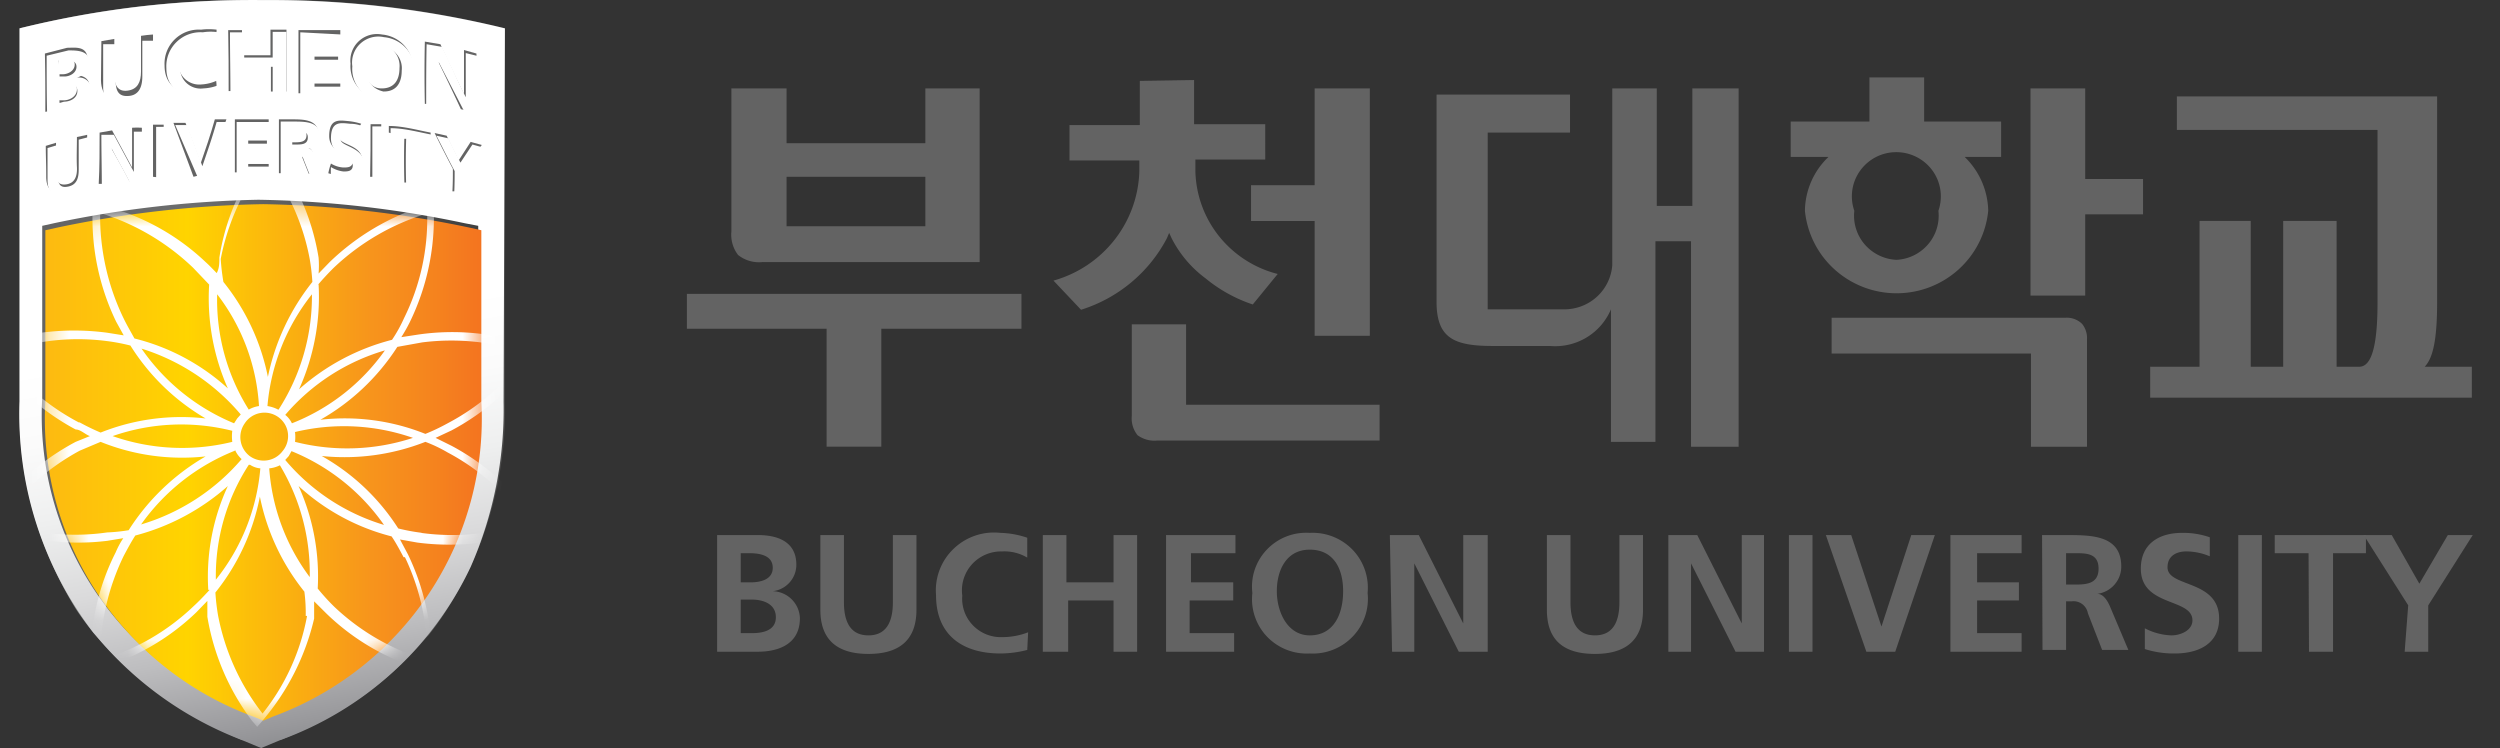 <svg width="127" height="38" viewBox="0 0 127 38" fill="none" xmlns="http://www.w3.org/2000/svg"><rect x="0" y="0" width="127" height="38" fill="#333333" stroke="none"/><g clip-path="url(#clip0)"><path fill-rule="evenodd" clip-rule="evenodd" d="M13.335.003A48.553 48.553 0 0 0 .995 1.439v18.943a18.998 18.998 0 0 0 2.87 10.57c.273.412.568.809.881 1.19l.113.135a18.053 18.053 0 0 0 4.679 3.86c.88.555 1.802 1.043 2.757 1.459h.158l.814.337.814-.337h.158a24.24 24.24 0 0 0 2.87-1.392 17.121 17.121 0 0 0 4.52-3.793l.136-.134c.306-.382.593-.779.859-1.19a18.822 18.822 0 0 0 3.028-10.66V1.439A48.552 48.552 0 0 0 13.335.003z" fill="url(#paint0_linear)"/><path style="mix-blend-mode:multiply" fill-rule="evenodd" clip-rule="evenodd" d="M25.65 1.44A50.555 50.555 0 0 0 13.333.004 49.417 49.417 0 0 0 .993 1.44v18.942a18.205 18.205 0 0 0 3.751 11.76l.158.18a17.942 17.942 0 0 0 7.391 5.275l.972.404.972-.404a17.133 17.133 0 0 0 9.673-8.798 19.899 19.899 0 0 0 1.672-8.372L25.65 1.44z" fill="url(#paint1_linear)"/><path fill-rule="evenodd" clip-rule="evenodd" d="M2.755 11.337l-.61.135v8.73a16.03 16.03 0 0 0 2.63 9.743 16.208 16.208 0 0 0 7.947 6.282l.498.202.497-.202a16.186 16.186 0 0 0 7.952-6.279 16.007 16.007 0 0 0 2.625-9.746v-8.73l-.7-.135a54.792 54.792 0 0 0-10.465-1.19 55.106 55.106 0 0 0-10.374 1.19z" fill="url(#paint2_linear)"/><path fill-rule="evenodd" clip-rule="evenodd" d="M2.914 11.561l-.61.135v8.686a16.03 16.03 0 0 0 2.63 9.743 16.208 16.208 0 0 0 7.947 6.281l.497.202.475-.202a16.231 16.231 0 0 0 7.956-6.28 16.052 16.052 0 0 0 2.643-9.744v-8.686l-.61-.135a55.11 55.11 0 0 0-10.464-1.19 55.11 55.11 0 0 0-10.464 1.19z" fill="url(#paint3_linear)"/><path d="M2.28 2.719l1.13-.292c.408 0 1.018-.112 1.04.583a.894.894 0 0 1-.655.808c.452 0 .746.18.746.561 0 .786-.723 1.01-1.13 1.1l-1.108.202c0-.965 0-1.975-.022-2.962zm.656 1.054h.249c.271 0 .61-.18.61-.493 0-.315-.339-.382-.542-.315h-.249c-.068.315-.068.562-.068.808zm0 1.325h.294c.316 0 .678-.202.678-.561 0-.36-.339-.404-.678-.337h-.294v.898z" fill="url(#paint4_linear)"/><path d="M5.151 2.09l.656-.112v1.818c0 .539.18.875.678.808.497-.067.678-.426.678-.965V1.82c.202-.032.405-.055.61-.067v2.02c0 .83-.475 1.234-1.311 1.324-.836.09-1.31-.18-1.333-1.01L5.15 2.09z" fill="url(#paint5_linear)"/><path d="M11.027 4.649c-.26.067-.524.112-.79.135-1.108 0-1.877-.382-1.877-1.46a1.717 1.717 0 0 1 .515-1.322 1.742 1.742 0 0 1 1.339-.495c.262-.033.528-.033.79 0a4.69 4.69 0 0 0 0 .561 1.297 1.297 0 0 0-.79-.045 1.182 1.182 0 0 0-.825.358 1.166 1.166 0 0 0-.328.832 1.048 1.048 0 0 0 .341.803 1.064 1.064 0 0 0 .834.274c.258-.015.51-.075.746-.18.023.18.023.382.045.539z" fill="url(#paint6_linear)"/><path d="M11.592 1.53h.701v1.278h1.447V1.507h.813v3.142h-.79V3.257h-1.47v1.37h-.678c0-1.01 0-2.065-.023-3.098z" fill="url(#paint7_linear)"/><path d="M15.163 1.529h2.125v.584h-1.401v.763h1.288v.493h-1.288v.876h1.4v.493h-2.124V1.53z" fill="url(#paint8_linear)"/><path d="M19.412 1.754c.448.04.862.253 1.154.592.291.34.437.78.406 1.226a1.315 1.315 0 0 1-.417 1.13 1.336 1.336 0 0 1-1.165.329 1.682 1.682 0 0 1-1.174-.566 1.659 1.659 0 0 1-.408-1.23 1.338 1.338 0 0 1 .423-1.146 1.358 1.358 0 0 1 1.181-.335zm-.022 2.738c.655 0 .904-.449.904-1.033a1.116 1.116 0 0 0-.217-.779 1.13 1.13 0 0 0-.687-.432c-.633 0-.904.493-.904 1.032s.226 1.212.904 1.212z" fill="url(#paint9_linear)"/><path d="M21.582 2.113l.791.134c.384.853.791 1.706 1.198 2.536V2.54l.633.18v2.985l-.791-.157c-.384-.83-.791-1.684-1.198-2.514v2.244h-.633a73.858 73.858 0 0 1 0-3.164z" fill="url(#paint10_linear)"/><path d="M2.326 7.41l.52-.158v1.482c0 .493.135.695.542.628.407-.067.543-.404.52-.875-.023-.472 0-1.01 0-1.526l.52-.113v1.706a1.115 1.115 0 0 1-.614 1.093 1.136 1.136 0 0 1-.426.119c-.633.135-1.04-.067-1.04-.785 0-.719-.022-1.033-.022-1.572z" fill="url(#paint11_linear)"/><path d="M5.06 6.736l.634-.112L6.71 8.509v-2.02c.165-.012.331-.012.497 0v2.716h-.633c-.339-.651-.7-1.28-1.04-1.886h-.022v2.02h-.497c.045-.83.045-1.728.045-2.603z" fill="url(#paint12_linear)"/><path d="M7.773 6.332h.542v2.716l-.542-.067V6.332z" fill="url(#paint13_linear)"/><path d="M8.812 6.242h.61c.272.674.52 1.37.769 2.065.248-.718.497-1.436.723-2.244h.588c-.317.897-.656 1.818-.972 2.738l-.7.18-1.018-2.739z" fill="url(#paint14_linear)"/><path d="M11.931 6.063h1.718v.426h-1.13v.651h1.04v.426h-1.04v.764h1.13v.426h-1.718V6.063z" fill="url(#paint15_linear)"/><path d="M14.169 6.063h.633c.633 0 1.378 0 1.378.785a.626.626 0 0 1-.61.606.453.453 0 0 1 .317.292c.135.36.293.718.452 1.077h-.656l-.339-.853c0-.202-.158-.291-.407-.291h-.18V8.8h-.588V6.063zm.588 1.167h.18c.294 0 .633 0 .633-.36 0-.358-.339-.358-.633-.38h-.18v.74z" fill="url(#paint16_linear)"/><path d="M18.215 6.736a1.636 1.636 0 0 0-.565-.157.342.342 0 0 0-.407.198.334.334 0 0 0-.023.16c0 .472 1.198.36 1.198 1.28 0 .584-.475.763-1.04.718a3.526 3.526 0 0 1-.7-.134c.032-.168.078-.333.135-.494.19.12.408.19.633.202.204 0 .475 0 .475-.314 0-.315-1.198-.382-1.198-1.28 0-.897.497-.808.972-.763.223.021.442.067.655.135-.113.157-.113.314-.135.449z" fill="url(#paint17_linear)"/><path d="M18.825 6.31h.542v2.67h-.565c.023-.875.023-1.772.023-2.67z" fill="url(#paint18_linear)"/><path d="M20.542 6.938l-.79-.202v-.337c.7 0 1.423.202 2.124.337v.426a4.866 4.866 0 0 0-.791-.134v2.244h-.543a40.178 40.178 0 0 1 0-2.334z" fill="url(#paint19_linear)"/><path d="M23.006 8.577a69.238 69.238 0 0 1-.927-1.818l.61.134.61 1.257.611-.942.565.157a33.73 33.73 0 0 0-.95 1.324V9.72h-.542c.023-.449.023-.74.023-1.144z" fill="url(#paint20_linear)"/><path d="M2.371 2.83l1.108-.269c.429 0 1.04 0 1.062.584a.894.894 0 0 1-.656.808.614.614 0 0 1 .67.292c.043.076.069.16.076.247 0 .785-.723 1.01-1.13 1.077l-1.107.202c-.023-.943-.023-1.93-.023-2.94zm.656 1.056h.248c.271 0 .61-.18.61-.494s-.339-.36-.632-.314H2.98c.023.314.046.56.046.808zm0 1.346l.226-.067c.316 0 .678-.18.678-.539 0-.359-.34-.404-.678-.336h-.294l.068.942zM5.241 2.247h.633v1.818c0 .606.181.853.678.808.498-.045.678-.449.678-.987V2.068h.656v2.02c0 .853-.475 1.234-1.311 1.346-.836.112-1.334-.18-1.334-1.01V2.247zM11.118 4.783c-.26.06-.525.097-.791.113-1.108 0-1.876-.382-1.876-1.437a1.717 1.717 0 0 1 .515-1.323 1.742 1.742 0 0 1 1.338-.495c.262-.042.53-.042.791 0v.539a1.82 1.82 0 0 0-.79.067 1.182 1.182 0 0 0-.834.366 1.166 1.166 0 0 0-.32.846 1.026 1.026 0 0 0 .351.782 1.042 1.042 0 0 0 .825.25c.255-.01.508-.063.745-.156.023.157.023.157.046.448zM11.683 1.641h.723v1.28h1.446V1.619h.701v3.142h-.7V3.392h-1.447v1.392h-.7c0-1.033-.023-2.088-.023-3.143zM15.254 1.641l2.124.113v.493h-1.401v.786h1.266v.471h-1.266v.898h1.401v.494h-2.124V1.64zM19.503 1.888c.448.04.862.253 1.153.593.292.34.438.78.406 1.225a1.293 1.293 0 0 1-.416 1.126 1.313 1.313 0 0 1-1.166.31 1.66 1.66 0 0 1-1.173-.55 1.637 1.637 0 0 1-.409-1.222 1.315 1.315 0 0 1 .412-1.158 1.336 1.336 0 0 1 1.193-.324zm0 2.76c.655 0 .904-.47.904-1.054a1.094 1.094 0 0 0-.21-.784 1.109 1.109 0 0 0-.694-.428c-.633 0-.904.471-.904 1.032 0 .562.203 1.078.881 1.235h.023zM21.672 2.247l.791.135c.407.853.791 1.728 1.198 2.559V2.696l.633.157v2.985l-.7-.157-1.311-2.536V5.39h-.633c0-1.078 0-2.11.022-3.143zM2.416 7.521l.52-.157v1.504c0 .516.136.696.543.606.406-.09.52-.404.52-.853V7.095l.52-.135v1.706A1.115 1.115 0 0 1 3.91 9.78c-.135.068-.282.11-.432.12-.656 0-1.063 0-1.063-.763V7.521zM5.151 6.848h.633L6.8 8.734V6.69h.52v2.716h-.656c-.316-.629-.678-1.257-.994-1.863v1.997h-.497c0-.897-.023-1.795-.023-2.693zM7.931 6.444h.542V9.16h-.542V6.444zM8.903 6.355h.61l.768 2.087c.249-.74.498-1.437.724-2.244h.587c-.316.897-.655 1.817-.972 2.738l-.587.045-1.13-2.626zM12.022 6.198h1.717v.426h-1.13v.673h1.04v.427h-1.04v.74h1.13v.517h-1.717V6.198zM14.26 6.175h.632c.633 0 1.379 0 1.356.763a.58.58 0 0 1-.357.56.592.592 0 0 1-.23.046c.158 0 .248.157.316.292l.452 1.077-.655.067-.34-.852a.381.381 0 0 0-.406-.292h-.181V8.98h-.588V6.175zm.587 1.167h.18c.295 0 .61 0 .61-.359 0-.36-.316-.247-.61-.247h-.18v.606zM18.305 6.87a1.659 1.659 0 0 0-.565-.134c-.181 0-.43 0-.43.36 0 .358 1.198.358 1.198 1.278s-.497.786-1.04.741a2.457 2.457 0 0 1-.655-.135c-.01-.164-.01-.329 0-.493.192.12.408.197.633.224.203 0 .475 0 .475-.314s-1.108-.472-1.108-1.37c0-.897.497-.785.972-.74.226 0 .449.045.655.135-.113.134-.113.314-.135.449zM18.915 6.422h.565v2.715h-.565V6.422zM20.633 7.05h-.791v-.538c.7 0 1.423.202 2.124.336v.427l-.791-.135v2.244h-.542a40.178 40.178 0 0 1 0-2.334zM23.096 8.689c-.316-.584-.61-1.19-.926-1.796l.61.135.61 1.234.61-.92.565.157-.972 1.302v1.033h-.52c.023-.45.023-.853.023-1.145z" fill="#fff"/><mask id="mask0" maskUnits="userSpaceOnUse" x="2" y="10" width="23" height="27"><path style="mix-blend-mode:multiply" fill-rule="evenodd" clip-rule="evenodd" d="M2.912 11.561l-.61.135v8.686a16.052 16.052 0 0 0 2.644 9.745 16.231 16.231 0 0 0 7.956 6.28l.475.201.497-.202a16.231 16.231 0 0 0 7.956-6.28 16.053 16.053 0 0 0 2.644-9.744v-8.686l-.633-.135a54.613 54.613 0 0 0-10.464-1.19 55.11 55.11 0 0 0-10.465 1.19z" fill="url(#paint21_linear)"/></mask><path d="M22.942 22.648l-.814-.404.814-.381a12.11 12.11 0 0 0 4.25-3.77l.248-.36-.407-.157a12.034 12.034 0 0 0-5.763-.584l-.882.135c.157-.247.3-.501.43-.763a12.093 12.093 0 0 0 1.22-5.633v-.404l-.43.112a12.199 12.199 0 0 0-4.859 2.873l-.565.583c.022-.269.022-.539 0-.808a11.697 11.697 0 0 0-2.26-5.251l-.27-.337-.25.337a11.473 11.473 0 0 0-2.26 5.251c0 .27 0 .539-.135.786-.181-.18-.362-.382-.565-.561a11.731 11.731 0 0 0-5.334-2.895l-.407-.135v.426a12.07 12.07 0 0 0 1.198 5.634l.384.695-.836-.134a12.72 12.72 0 0 0-5.763.56l-.407.158.271.337a12.063 12.063 0 0 0 4.294 3.86c.249 0 .475.247.723.336l-.723.292a12.494 12.494 0 0 0-4.34 3.816 3.138 3.138 0 0 1-.225.359l.407.157c1.834.698 3.813.937 5.763.696l.814-.135c-.151.227-.28.467-.385.718a11.693 11.693 0 0 0-1.265 5.611c-.011.142-.011.285 0 .426l.406-.134a11.839 11.839 0 0 0 4.95-2.85l.565-.584v.808a12.099 12.099 0 0 0 2.26 5.274l.271.314.272-.314a12.29 12.29 0 0 0 2.621-5.184v-.876l.633.629a11.772 11.772 0 0 0 4.927 2.85l.407.135v-.427a12.137 12.137 0 0 0-1.198-5.566l-.407-.763.882.157c1.959.258 3.951.043 5.808-.628l.407-.157-.248-.36a11.995 11.995 0 0 0-4.227-3.77zm-1.514-5.252a11.762 11.762 0 0 1 5.379.562 11.706 11.706 0 0 1-4.068 3.546 10.21 10.21 0 0 1-1.13.538 10.988 10.988 0 0 0-5.334-.718 11.266 11.266 0 0 0 3.91-3.703l1.243-.224zm-9.628 5.05a10.67 10.67 0 0 1-6.08-.292 10.602 10.602 0 0 1 6.08-.269 2.223 2.223 0 0 0 0 .561zm.135.404c.079.18.194.34.34.472a10.764 10.764 0 0 1-5.108 3.321 10.656 10.656 0 0 1 4.768-3.748v-.045zM7.19 17.71a10.831 10.831 0 0 1 5.04 3.345l-.18.202-.159.247a10.63 10.63 0 0 1-4.7-3.793zm5.244 3.794a1.193 1.193 0 0 1 .792-.523 1.207 1.207 0 0 1 1.248.575 1.185 1.185 0 0 1-.12 1.362 1.2 1.2 0 0 1-1.672.247 1.21 1.21 0 0 1-.248-1.661zm2.056-.427a10.562 10.562 0 0 1 5.063-3.277 10.453 10.453 0 0 1-4.724 3.704 1.168 1.168 0 0 0-.339-.427zm.181 2.087l.136-.246c1.899.77 3.532 2.073 4.7 3.748a10.515 10.515 0 0 1-5.017-3.3l.181-.201zm.294-1.212a10.626 10.626 0 0 1 6.012.292 10.717 10.717 0 0 1-5.99.202c.019-.164.019-.33 0-.494h-.022zm1.198-7.496c.226-.269.497-.56.79-.852a11.908 11.908 0 0 1 4.747-2.761 11.335 11.335 0 0 1-1.175 5.32 7.323 7.323 0 0 1-.61 1.099 11.326 11.326 0 0 0-4.724 2.514 11.399 11.399 0 0 0 .994-5.32h-.022zm-2.034 6.352c-.17-.09-.353-.15-.543-.18a10.573 10.573 0 0 1 2.26-5.678c.02 2.075-.569 4.11-1.695 5.858h-.022zm-2.916-7.653a11.72 11.72 0 0 1 2.26-4.983 11.454 11.454 0 0 1 2.26 4.983c.067.386.112.776.136 1.167a11.432 11.432 0 0 0-2.26 4.825 11.188 11.188 0 0 0-2.26-4.825 11.13 11.13 0 0 1-.136-1.167zm-.18 1.795a10.302 10.302 0 0 1 2.124 5.678c-.184.026-.36.087-.52.18a10.47 10.47 0 0 1-1.605-5.858zm-4.77 1.19c-.797-1.66-1.2-3.48-1.175-5.32a11.908 11.908 0 0 1 4.724 2.784l.813.852c-.11 1.808.215 3.617.95 5.275a10.964 10.964 0 0 0-4.746-2.537c-.181-.336-.385-.673-.565-1.054zm-2.26 5.319a11.774 11.774 0 0 1-4.045-3.501 11.374 11.374 0 0 1 5.492-.629c.396.051.788.126 1.175.225a11.106 11.106 0 0 0 3.82 3.703 11.01 11.01 0 0 0-5.334.718 11.5 11.5 0 0 1-1.062-.516h-.046zm1.447 5.588c-1.84.266-3.718.08-5.47-.538a11.927 11.927 0 0 1 4.069-3.614l1.062-.449c1.688.683 3.521.937 5.334.74a11.38 11.38 0 0 0-3.91 3.749 8.79 8.79 0 0 1-1.085.112zm5.198 2.918c-.248.27-.52.561-.814.83a11.523 11.523 0 0 1-4.746 2.738 11.916 11.916 0 0 1 1.198-5.296c.204-.382.384-.718.588-1.033a11.44 11.44 0 0 0 4.7-2.513 10.975 10.975 0 0 0-.994 5.274h.068zm2.057-6.352c.155.103.334.165.52.18a10.462 10.462 0 0 1-2.26 5.656 10.383 10.383 0 0 1 1.672-5.836h.068zm2.893 7.676a11.185 11.185 0 0 1-2.26 4.96 11.679 11.679 0 0 1-2.26-4.982 10.916 10.916 0 0 1-.136-1.168 11.185 11.185 0 0 0 2.26-4.87 11.19 11.19 0 0 0 2.26 4.826c.053.409.076.822.068 1.234h.068zm.203-1.885a10.437 10.437 0 0 1-2.124-5.611c.189-.018.373-.072.542-.157a10.648 10.648 0 0 1 1.514 5.768h.068zm4.769-1.1a11.558 11.558 0 0 1 1.13 5.23 11.568 11.568 0 0 1-4.724-2.716c-.296-.29-.575-.598-.836-.92a11.153 11.153 0 0 0-.972-5.207 11.008 11.008 0 0 0 4.724 2.558c.203.292.407.674.61 1.055h.068zm.881-1.234a9.826 9.826 0 0 1-1.22-.225 11.041 11.041 0 0 0-3.887-3.68 11.236 11.236 0 0 0 5.266-.719c.391.147.77.328 1.13.539a11.411 11.411 0 0 1 4.023 3.569c-1.728.589-3.57.766-5.38.516h.068z" fill="#fff" mask="url(#mask0)"/><path d="M36.43 27.182h2.08c.769 0 1.944.202 1.944 1.504.002.331-.119.652-.34.9a1.359 1.359 0 0 1-.858.446c.362.012.706.16.962.414s.405.596.417.955c0 1.482-1.356 1.706-2.125 1.706h-2.08v-5.925zm1.199 2.402h.497c.497 0 1.13-.135 1.13-.741s-.61-.74-1.175-.74h-.452v1.48zm0 2.58h.565c.565 0 1.22-.134 1.22-.808 0-.673-.633-.897-1.22-.897h-.565v1.705zM41.674 27.182h1.198v3.411c0 1.01.34 1.684 1.243 1.684.904 0 1.243-.674 1.243-1.684v-3.411h1.198v3.793c0 1.571-.904 2.244-2.44 2.244-1.538 0-2.442-.673-2.442-2.244v-3.793zM52.184 33.017a5.482 5.482 0 0 1-1.356.18c-1.944 0-3.277-.943-3.277-2.963a2.921 2.921 0 0 1 .886-2.35 2.965 2.965 0 0 1 2.39-.814c.463.013.92.096 1.357.247v1.01a2.272 2.272 0 0 0-1.288-.314 2 2 0 0 0-1.527.661 1.973 1.973 0 0 0-.485 1.583 1.94 1.94 0 0 0 .54 1.509 1.968 1.968 0 0 0 1.494.6c.449 0 .894-.083 1.311-.246l-.045.898zM52.975 27.182h1.198v2.402h2.395v-2.402h1.198v5.925h-1.198v-2.603h-2.305v2.603h-1.288v-5.925zM59.235 27.182h3.526v.92h-2.26v1.482h2.147v.92h-2.215v1.66h2.26v.943h-3.458v-5.925zM66.535 27.07a2.82 2.82 0 0 1 2.175.856 2.78 2.78 0 0 1 .764 2.196 2.764 2.764 0 0 1-.754 2.212 2.803 2.803 0 0 1-2.184.863 2.796 2.796 0 0 1-2.179-.864 2.758 2.758 0 0 1-.737-2.21 2.72 2.72 0 0 1 .738-2.205 2.757 2.757 0 0 1 2.177-.848zm0 5.207c1.22 0 1.696-1.078 1.696-2.245s-.498-2.11-1.695-2.11c-1.198 0-1.673 1.056-1.673 2.11 0 1.055.542 2.245 1.672 2.245zM70.604 27.182h1.469l2.26 4.489v-4.489h1.243v5.925h-1.47l-2.26-4.489v4.49h-1.13l-.112-5.926zM78.582 27.182h1.198v3.411c0 1.01.339 1.684 1.243 1.684.904 0 1.243-.674 1.243-1.684v-3.411h1.198v3.793c0 1.571-.904 2.244-2.441 2.244s-2.441-.65-2.441-2.244v-3.793zM84.752 27.182h1.469l2.26 4.489v-4.489h1.13v5.925h-1.446l-2.26-4.489v4.49h-1.153v-5.926zM90.877 27.182h1.198v5.925h-1.198v-5.925zM92.753 27.182h1.288l1.537 4.646 1.514-4.646h1.198l-2.012 5.925H94.81l-2.056-5.925zM99.08 27.182h3.617v.92h-2.26v1.482h2.124v.92h-2.124v1.66h2.26v.943h-3.616v-5.925zM103.737 27.182h1.22c1.288 0 2.803 0 2.803 1.594.003.34-.12.669-.345.925a1.404 1.404 0 0 1-.876.466c.317 0 .52.36.633.606l.949 2.244h-1.333l-.723-1.863a.743.743 0 0 0-.837-.605h-.271v2.468h-1.198l-.022-5.835zm1.22 2.514h.384c.588 0 1.266 0 1.266-.808s-.655-.786-1.266-.786h-.384v1.594zM112.257 28.26a3.09 3.09 0 0 0-1.197-.248c-.43 0-.95.18-.95.808 0 1.033 2.622.607 2.622 2.604 0 1.28-1.04 1.773-2.26 1.773a4.84 4.84 0 0 1-1.514-.225v-1.054c.418.22.882.343 1.356.359.452 0 1.062-.247 1.062-.763 0-1.145-2.622-.674-2.622-2.626 0-1.347 1.04-1.818 2.08-1.818.484-.01.966.066 1.423.224v.965zM113.704 27.182h1.198v5.925h-1.198v-5.925zM117.275 28.102h-1.718v-.92h4.633v.92h-1.672v5.005h-1.221l-.022-5.005z" fill="#636363"/><path d="M122.337 30.75l-2.26-3.568h1.424l1.402 2.469 1.446-2.469h1.266l-2.26 3.569v2.356h-1.198l.18-2.357zM47.008 4.492v2.783h-7.051V4.492h-2.803v7.272c-.04.424.08.849.34 1.189.35.278.796.408 1.242.36h11.03V4.491h-2.758zM39.957 8.98h7.051v2.513h-7.051V8.981zm-5.063 5.947v1.773h7.097v5.992h2.78v-5.992h7.119v-1.773H34.894zM57.902 4.11v2.245H54.33V8.15h3.548v.561a5.922 5.922 0 0 1-1.267 3.481 5.991 5.991 0 0 1-3.095 2.063l1.401 1.481a7.453 7.453 0 0 0 2.546-1.387A7.392 7.392 0 0 0 59.28 12.1l.113-.27.113.248a5.822 5.822 0 0 0 1.74 2.065 7.474 7.474 0 0 0 2.395 1.324l1.266-1.549a5.563 5.563 0 0 1-2.97-1.907 5.498 5.498 0 0 1-1.211-3.3v-.606h3.548V6.31H60.66V4.065l-2.757.045zm8.882.382v4.915h-3.232v1.818h3.232v5.835h2.803V4.492h-2.803zm-9.289 11.985v4.645c-.035.355.07.71.294.988.287.208.64.304.994.27h11.3V20.56h-9.83v-4.084h-2.758zM85.972 4.492v5.97h-1.808v-5.97h-2.26v8.977a2.418 2.418 0 0 1-.8 1.623c-.468.418-1.08.64-1.709.622h-3.82V6.736h4.182v-1.93h-6.78v10.526c0 1.863.904 2.244 2.87 2.244h2.893a3.091 3.091 0 0 0 1.854-.43 3.059 3.059 0 0 0 1.242-1.432v6.733h2.26v-10.19h1.808v10.437h2.419V4.491h-2.35zM103.149 4.492v10.526h2.78v-4.13h2.938V9.093h-2.938V4.492h-2.78zM93.046 16.14v1.818h10.126v4.736h2.847V17.24a1.14 1.14 0 0 0-.248-.786 1.108 1.108 0 0 0-.814-.314h-11.91zM101.657 6.175h-3.91V3.931h-2.78v2.244h-4v1.796h1.921a3.84 3.84 0 0 0-1.198 2.738 4.634 4.634 0 0 0 1.515 2.986 4.697 4.697 0 0 0 3.141 1.203 4.697 4.697 0 0 0 3.142-1.203 4.636 4.636 0 0 0 1.514-2.986 3.915 3.915 0 0 0-1.198-2.738h1.853V6.175zm-5.31 7.025a2.273 2.273 0 0 1-1.619-.783 2.24 2.24 0 0 1-.529-1.708 2.23 2.23 0 0 1 .295-2.036 2.255 2.255 0 0 1 1.84-.943 2.273 2.273 0 0 1 1.842.943 2.236 2.236 0 0 1 .295 2.036 2.228 2.228 0 0 1-.522 1.7 2.257 2.257 0 0 1-1.603.79zM123.174 18.631c.429-.449.632-1.391.632-3.3V4.897h-13.221V6.6h10.193v8.776c0 2.244-.317 3.254-.927 3.254h-1.152v-7.406h-2.713v7.406h-1.649v-7.406h-2.6v7.406h-2.508v1.571h16.34v-1.57h-2.395z" fill="#636363"/></g><defs><linearGradient id="paint0_linear" x1=".972" y1="19.013" x2="25.607" y2="19.013" gradientUnits="userSpaceOnUse"><stop stop-color="#808281"/><stop offset=".3" stop-color="#939594"/><stop offset=".61" stop-color="#767877"/><stop offset=".7" stop-color="#6D6E6E"/><stop offset=".81" stop-color="#666"/><stop offset=".96" stop-color="#515252"/><stop offset="1" stop-color="#4C4C4C"/></linearGradient><linearGradient id="paint1_linear" x1="17.853" y1="37.574" x2="14.174" y2="16.558" gradientUnits="userSpaceOnUse"><stop stop-color="#8A8B8E"/><stop offset=".06" stop-color="#98989B"/><stop offset=".25" stop-color="#BDBDBF"/><stop offset=".44" stop-color="#DADADB"/><stop offset=".63" stop-color="#EEEFEF"/><stop offset=".82" stop-color="#FBFBFB"/><stop offset="1" stop-color="#fff"/></linearGradient><linearGradient id="paint2_linear" x1="1.964" y1="23.277" x2="24.294" y2="23.277" gradientUnits="userSpaceOnUse"><stop stop-color="#636363"/><stop offset=".27" stop-color="#6A6B6B"/><stop offset=".35" stop-color="#6D6E6E"/><stop offset=".4" stop-color="#696A6A"/><stop offset="1" stop-color="#40403F"/></linearGradient><linearGradient id="paint3_linear" x1="1.784" y1="23.479" x2="25.221" y2="23.479" gradientUnits="userSpaceOnUse"><stop stop-color="#FDB812"/><stop offset=".33" stop-color="#FFD400"/><stop offset=".73" stop-color="#F7941C"/><stop offset=".86" stop-color="#F5841E"/><stop offset="1" stop-color="#F36F20"/></linearGradient><linearGradient id="paint4_linear" x1="3.569" y1="8.29" x2="25.515" y2="8.29" gradientUnits="userSpaceOnUse"><stop stop-color="#636363"/><stop offset=".27" stop-color="#6A6B6B"/><stop offset=".35" stop-color="#6D6E6E"/><stop offset=".4" stop-color="#696A6A"/><stop offset="1" stop-color="#40403F"/></linearGradient><linearGradient id="paint5_linear" x1="6.636" y1="6.895" x2="32.392" y2="6.895" gradientUnits="userSpaceOnUse"><stop stop-color="#636363"/><stop offset=".27" stop-color="#6A6B6B"/><stop offset=".35" stop-color="#6D6E6E"/><stop offset=".4" stop-color="#696A6A"/><stop offset="1" stop-color="#40403F"/></linearGradient><linearGradient id="paint6_linear" x1="9.88" y1="6.104" x2="35.88" y2="6.104" gradientUnits="userSpaceOnUse"><stop stop-color="#636363"/><stop offset=".27" stop-color="#6A6B6B"/><stop offset=".35" stop-color="#6D6E6E"/><stop offset=".4" stop-color="#696A6A"/><stop offset="1" stop-color="#40403F"/></linearGradient><linearGradient id="paint7_linear" x1="13.25" y1="5.811" x2="42.118" y2="5.811" gradientUnits="userSpaceOnUse"><stop stop-color="#636363"/><stop offset=".27" stop-color="#6A6B6B"/><stop offset=".35" stop-color="#6D6E6E"/><stop offset=".4" stop-color="#696A6A"/><stop offset="1" stop-color="#40403F"/></linearGradient><linearGradient id="paint8_linear" x1="16.395" y1="6.022" x2="37.046" y2="6.022" gradientUnits="userSpaceOnUse"><stop stop-color="#636363"/><stop offset=".27" stop-color="#6A6B6B"/><stop offset=".35" stop-color="#6D6E6E"/><stop offset=".4" stop-color="#696A6A"/><stop offset="1" stop-color="#40403F"/></linearGradient><linearGradient id="paint9_linear" x1="19.645" y1="6.752" x2="50.587" y2="6.752" gradientUnits="userSpaceOnUse"><stop stop-color="#636363"/><stop offset=".27" stop-color="#6A6B6B"/><stop offset=".35" stop-color="#6D6E6E"/><stop offset=".4" stop-color="#696A6A"/><stop offset="1" stop-color="#40403F"/></linearGradient><linearGradient id="paint10_linear" x1="23.069" y1="8.361" x2="48.743" y2="8.361" gradientUnits="userSpaceOnUse"><stop stop-color="#636363"/><stop offset=".27" stop-color="#6A6B6B"/><stop offset=".35" stop-color="#6D6E6E"/><stop offset=".4" stop-color="#696A6A"/><stop offset="1" stop-color="#40403F"/></linearGradient><linearGradient id="paint11_linear" x1="3.526" y1="17.818" x2="24.016" y2="17.818" gradientUnits="userSpaceOnUse"><stop stop-color="#636363"/><stop offset=".27" stop-color="#6A6B6B"/><stop offset=".35" stop-color="#6D6E6E"/><stop offset=".4" stop-color="#696A6A"/><stop offset="1" stop-color="#40403F"/></linearGradient><linearGradient id="paint12_linear" x1="6.287" y1="16.546" x2="27.552" y2="16.546" gradientUnits="userSpaceOnUse"><stop stop-color="#636363"/><stop offset=".27" stop-color="#6A6B6B"/><stop offset=".35" stop-color="#6D6E6E"/><stop offset=".4" stop-color="#696A6A"/><stop offset="1" stop-color="#40403F"/></linearGradient><linearGradient id="paint13_linear" x1="8.082" y1="15.593" x2="13.36" y2="15.593" gradientUnits="userSpaceOnUse"><stop stop-color="#636363"/><stop offset=".27" stop-color="#6A6B6B"/><stop offset=".35" stop-color="#6D6E6E"/><stop offset=".4" stop-color="#696A6A"/><stop offset="1" stop-color="#40403F"/></linearGradient><linearGradient id="paint14_linear" x1="10.345" y1="15.779" x2="36.541" y2="15.779" gradientUnits="userSpaceOnUse"><stop stop-color="#636363"/><stop offset=".27" stop-color="#6A6B6B"/><stop offset=".35" stop-color="#6D6E6E"/><stop offset=".4" stop-color="#696A6A"/><stop offset="1" stop-color="#40403F"/></linearGradient><linearGradient id="paint15_linear" x1="12.928" y1="14.95" x2="29.606" y2="14.95" gradientUnits="userSpaceOnUse"><stop stop-color="#636363"/><stop offset=".27" stop-color="#6A6B6B"/><stop offset=".35" stop-color="#6D6E6E"/><stop offset=".4" stop-color="#696A6A"/><stop offset="1" stop-color="#40403F"/></linearGradient><linearGradient id="paint16_linear" x1="15.384" y1="15.228" x2="36.538" y2="15.228" gradientUnits="userSpaceOnUse"><stop stop-color="#636363"/><stop offset=".27" stop-color="#6A6B6B"/><stop offset=".35" stop-color="#6D6E6E"/><stop offset=".4" stop-color="#696A6A"/><stop offset="1" stop-color="#40403F"/></linearGradient><linearGradient id="paint17_linear" x1="17.67" y1="15.587" x2="34.603" y2="15.587" gradientUnits="userSpaceOnUse"><stop stop-color="#636363"/><stop offset=".27" stop-color="#6A6B6B"/><stop offset=".35" stop-color="#6D6E6E"/><stop offset=".4" stop-color="#696A6A"/><stop offset="1" stop-color="#40403F"/></linearGradient><linearGradient id="paint18_linear" x1="19.152" y1="15.471" x2="24.61" y2="15.471" gradientUnits="userSpaceOnUse"><stop stop-color="#636363"/><stop offset=".27" stop-color="#6A6B6B"/><stop offset=".35" stop-color="#6D6E6E"/><stop offset=".4" stop-color="#696A6A"/><stop offset="1" stop-color="#40403F"/></linearGradient><linearGradient id="paint19_linear" x1="20.983" y1="16.454" x2="41.634" y2="16.454" gradientUnits="userSpaceOnUse"><stop stop-color="#636363"/><stop offset=".27" stop-color="#6A6B6B"/><stop offset=".35" stop-color="#6D6E6E"/><stop offset=".4" stop-color="#696A6A"/><stop offset="1" stop-color="#40403F"/></linearGradient><linearGradient id="paint20_linear" x1="23.421" y1="17.631" x2="46.755" y2="17.631" gradientUnits="userSpaceOnUse"><stop stop-color="#636363"/><stop offset=".27" stop-color="#6A6B6B"/><stop offset=".35" stop-color="#6D6E6E"/><stop offset=".4" stop-color="#696A6A"/><stop offset="1" stop-color="#40403F"/></linearGradient><linearGradient id="paint21_linear" x1="9.828" y1="15.085" x2="24.576" y2="33.186" gradientUnits="userSpaceOnUse"><stop stop-color="#fff"/><stop offset=".13" stop-color="#FFFDFB"/><stop offset=".26" stop-color="#FEF7EE"/><stop offset=".4" stop-color="#FEEDDA"/><stop offset=".53" stop-color="#FDE0BC"/><stop offset=".67" stop-color="#FBCE97"/><stop offset=".81" stop-color="#FAB869"/><stop offset=".95" stop-color="#F89F34"/><stop offset="1" stop-color="#F7941C"/></linearGradient><clipPath id="clip0"><path fill="#fff" transform="translate(.429)" d="M0 0h126v38H0z"/></clipPath></defs></svg>